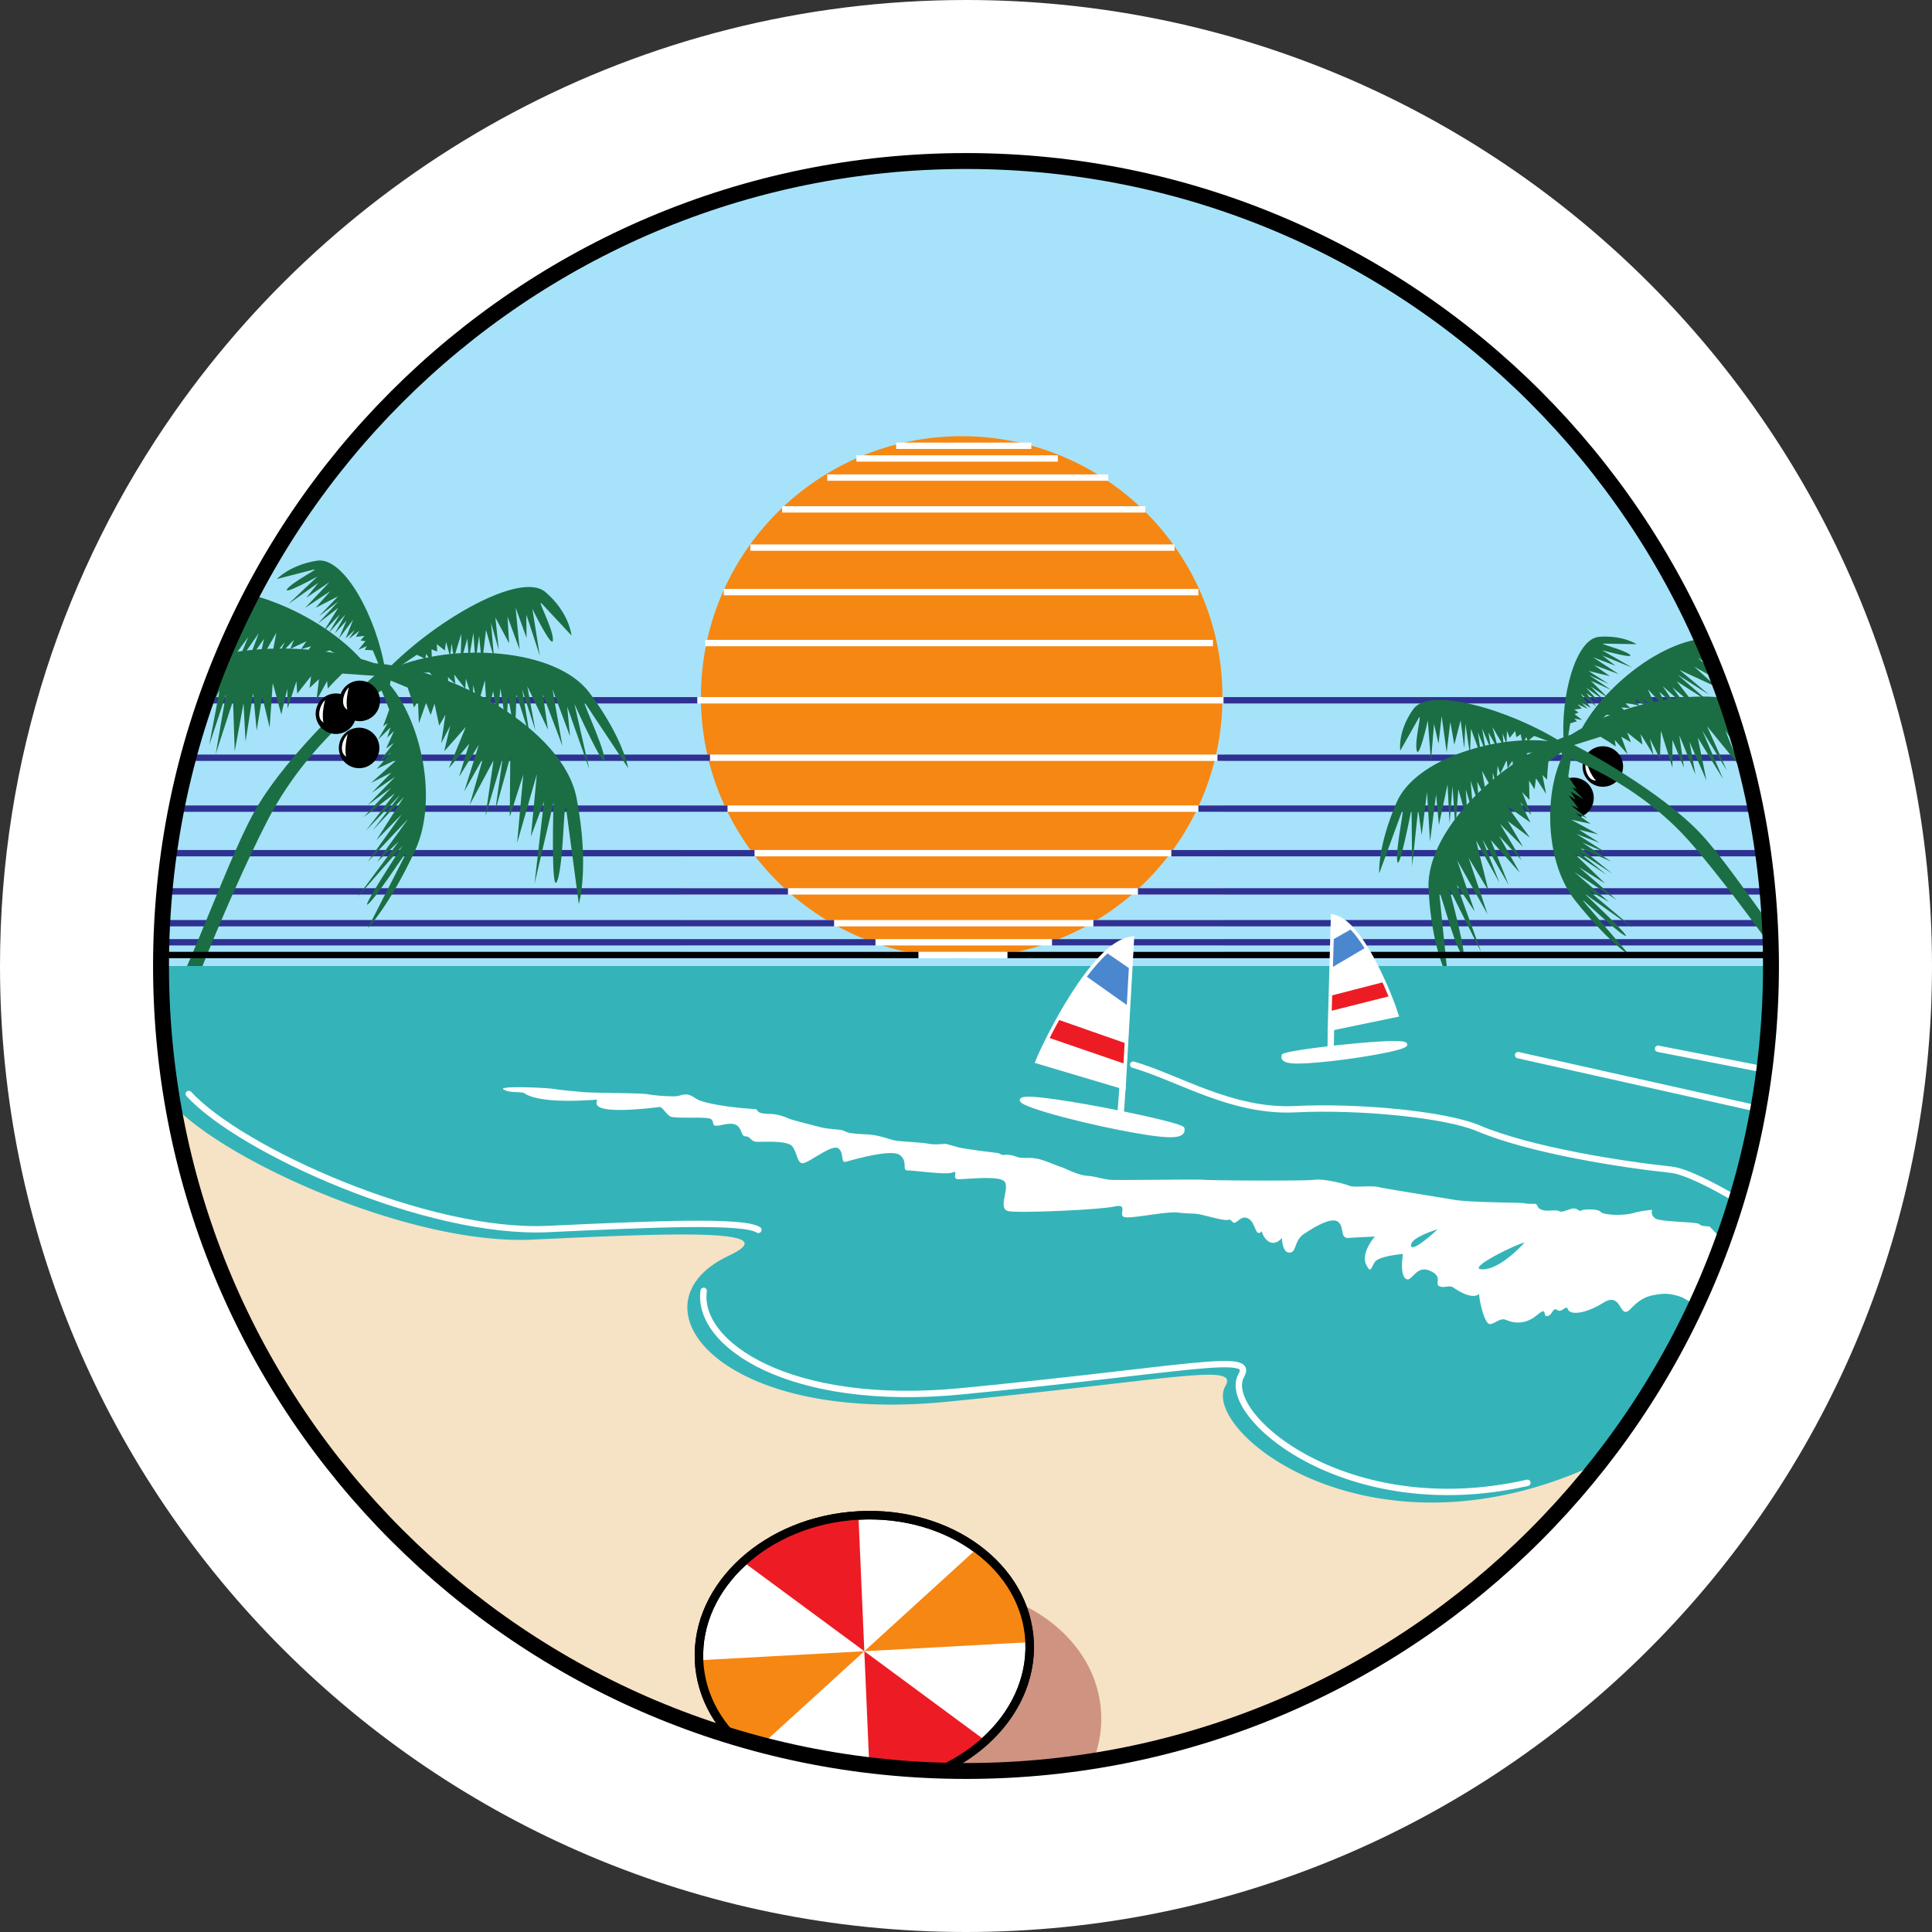 <svg xmlns="http://www.w3.org/2000/svg" width="182.184" height="182.184"><rect width="100%" height="100%" fill="#333333" stroke="none"/><path fill="#a6e3fa" d="M162.895 115.781A75.818 75.818 0 0 0 167 91.094c0-41.926-33.984-75.91-75.906-75.91-41.926 0-75.91 33.984-75.91 75.91 0 6.707.867 13.21 2.503 19.406l145.208 5.281"/><path fill="#f68712" d="M90.684 41.133c-13.582 0-24.59 11.012-24.59 24.59 0 13.582 11.008 24.59 24.59 24.59s24.59-11.008 24.59-24.59c0-13.578-11.008-24.59-24.59-24.59"/><path fill="none" stroke="#fff" stroke-miterlimit="2" stroke-width=".6" d="M84.504 42.035h12.75m-16.5 1.199h19m-21.75 1.801h26.5m-30.75 3h34.25m-37.25 3.602h40m-42.5 4.199h44.75m-46.5 4.801h47.875M64.21 66.035h51.169M64.21 88.855h51.169m-51.169-1.8h51.169m-51.169-3h51.169M64.21 80.453h51.169M64.21 76.254h51.169M64.21 71.453h51.169M64.21 90.055h51.169"/><path fill="#f6e2c4" d="M15.395 96.79c2.91 39.26 35.69 70.21 75.699 70.21 38.969 0 71.082-29.367 75.41-67.18l-151.11-3.03"/><path fill="#cf9381" d="M88.809 175.262c8.605-.473 15.336-6.586 15.03-13.657-.308-7.07-7.53-12.421-16.14-11.949-8.605.469-15.336 6.582-15.031 13.653.305 7.07 7.531 12.421 16.14 11.953"/><path fill="#fff" d="M82.059 168.512c8.605-.473 15.336-6.586 15.03-13.657-.308-7.07-7.53-12.421-16.14-11.949-8.605.469-15.336 6.582-15.031 13.653.305 7.07 7.531 12.421 16.14 11.953"/><path fill="none" stroke="#000" stroke-miterlimit="2" stroke-width=".8" d="M82.059 168.512c8.605-.473 15.336-6.586 15.03-13.657-.308-7.07-7.53-12.421-16.14-11.949-8.605.469-15.336 6.582-15.031 13.653.305 7.07 7.531 12.421 16.14 11.953zm0 0"/><path fill="#ed1c24" d="m81.504 155.707-11.43-8.434c2.723-2.488 6.555-4.132 10.875-4.367l.555 12.801"/><path fill="#f68712" d="m81.504 155.707-10.613 9.668c-2.942-2.164-4.82-5.266-4.973-8.816l15.586-.852"/><path fill="#ed1c24" d="m81.504 155.707 11.43 8.438c-2.727 2.488-6.555 4.128-10.875 4.367l-.555-12.805"/><path fill="#f68712" d="m81.504 155.707 10.61-9.668c2.94 2.164 4.82 5.266 4.976 8.816l-15.586.852"/><path fill="none" stroke="#000" stroke-miterlimit="2" stroke-width=".8" d="M82.059 168.512c8.605-.473 15.336-6.586 15.03-13.657-.308-7.07-7.53-12.421-16.14-11.949-8.605.469-15.336 6.582-15.031 13.653.305 7.07 7.531 12.421 16.14 11.953zm0 0"/><path fill="none" stroke="#2e3192" stroke-miterlimit="2" stroke-width=".6" d="M12.613 66.035h53.14m49.626 0h54.601M5.41 88.855h77.145m16.648 0h70.777m-164.57-1.8h73.242m24.453 0h66.875m-164.57-3h68.895m33 0h62.675M5.41 80.453h65.742m39.301 0h59.527M5.41 76.254h63.195m44.399 0h56.976M10.812 71.453h56.141m47.852 0h55.175"/><path fill="#1b6e44" d="M12.758 100.082c3.758-4.203 8.18-18.191 11.316-23.695 3.133-5.508 10.453-12.114 11.86-13.172 1.398-1.059.836 1.351.836 1.351s-7.297 4.532-11.536 12.786c-4.238 8.25-9.488 21.812-9.41 23.449"/><path fill="#1b6e44" d="m31.527 64.266.754-.75 3.524.246.64-.774c-6.922-3.004-19.058-2.492-23.07 2.813-4.012 5.3-4.61 8.855-4.61 8.855s3.895-5.789 4.962-7.39c1.066-1.598-1.977 4.507-2.168 6.312-.192 1.805 3.586-6.441 3.586-6.441l-1.793 7.668 2.644-7.356-.355 3.5 2.097-5.515-1.207 6.648 2.332-6.039-.617 4.129 2.461-5.086-.984 5.2 1.59-4.829-.977 5.664 1.64-5.047.157 4.774.832-4.543.191 3.629.719-4.57.328 3.542.524-3.226.699 2.933.293-4.207.808 2.965.563-2.41.027 1.855.836-2.578.07 1.172 1.313-1.656-.145 1.117.887-.828-.242 2.02 1.008-1.844.066.71.617-.663"/><path fill="#1b6e44" d="m30.285 61.605.805-.277 2.445 1.414.735-.332c-3.926-4.586-12.833-8.469-17.575-6.062-4.742 2.41-6.422 4.757-6.422 4.757s4.832-2.8 6.16-3.578c1.325-.777-3.003 2.547-3.773 3.778-.765 1.23 4.836-3.375 4.836-3.375l-3.976 4.886 4.476-4.363-1.48 2.395 3.441-3.235-3.195 4.36 3.797-3.528-1.895 2.754 3.55-2.797-2.527 3.399 2.833-2.918-2.688 3.734 2.95-3.054-1.56 3.488 2.188-2.98-1.133 2.675 2.121-3.031-1.007 2.664 1.507-2.14-.523 2.359 1.684-2.926-.457 2.414 1.25-1.535-.63 1.344 1.5-1.563-.359.867 1.528-.73-.5.754.93-.285-.884 1.367 1.372-.973-.2.535.676-.262m8.496 4.239-.34-1.004-3.27-1.344-.234-.976c7.54.375 18.188 6.214 19.434 12.746 1.25 6.527.211 9.984.211 9.984s-.926-6.918-1.176-8.824c-.246-1.906-.222 4.914-.851 6.617-.63 1.7-.36-7.363-.36-7.363l-1.793 7.668.891-7.762-1.23 3.293.562-5.875-1.863 6.492.582-6.445-1.274 3.976.047-5.652-1.422 5.098.715-5.032-1.633 5.512.762-5.254-2.254 4.211 1.27-4.437-1.782 3.164 1.38-4.414-1.864 3.03.961-3.128-1.926 2.324 1.602-3.902-2.035 2.297.562-2.41-.848 1.652.395-2.68-.586 1.016-.441-2.067-.364 1.07-.43-1.14-.679 1.922-.086-2.102-.371.61-.262-.871"/><path fill="#1b6e44" d="m41.074 64.012-.597-.606-2.82.184-.512-.625c5.55-2.371 15.257-1.902 18.44 2.36 3.188 4.257 3.65 7.105 3.65 7.105s-3.09-4.649-3.934-5.934c-.848-1.285 1.558 3.613 1.703 5.059.144 1.441-2.836-5.172-2.836-5.172l1.398 6.144-2.082-5.894.27 2.8-1.652-4.425.933 5.328-1.84-4.844.477 3.309-1.945-4.082.761 4.164-1.25-3.871.758 4.539-1.289-4.047-.148 3.816-.645-3.636-.168 2.902-.555-3.66-.28 2.832-.403-2.582-.574 2.344-.211-3.368-.664 2.368-.438-1.93-.031 1.48-.656-2.066-.063.937-1.043-1.332.113.899-.707-.668.184 1.617-.797-1.48-.055.57-.492-.535"/><path fill="#1b6e44" d="m39.742 61.95-.441-.204-2.305 1.555-.371-.266c4.676-4.73 12.523-9.168 14.805-7.207 2.285 1.957 2.46 4.098 2.46 4.098s-2.18-2.332-2.777-2.98c-.593-.65 1.012 2.23 1.028 3.359.015 1.129-1.938-2.887-1.938-2.887l.7 4.41-1.27-3.867.02 2.195-1.032-2.855.383 3.965-1.149-3.114.153 2.512-1.293-2.426.324 3.082-.738-2.593.293 3.394-.762-2.723-.39 3.25-.262-2.707-.348 2.497-.191-2.766-.426 2.496-.145-1.95-.633 2.235.067-2.695-.703 2.297-.223-1.387-.129 1.25-.387-1.395-.117.813-.75-.59.028.692-.528-.208.035 1.254-.543-.832-.086.5-.359-.203m-4.996-.656.41.035.778 1.887.386-.031c-.765-4.852-3.851-10.715-6.422-10.313-2.57.406-3.789 1.73-3.789 1.73s2.692-.687 3.43-.882c.742-.192-1.836 1.066-2.43 1.793-.59.73 2.813-1.14 2.813-1.14l-2.746 2.605 2.855-2.032-1.14 1.418 2.171-1.465-2.296 2.43 2.386-1.586-1.398 1.578 2.133-1.09-1.809 1.883 1.84-1.406-1.945 2.098 1.922-1.485-1.407 2.262 1.574-1.66-1.05 1.754 1.554-1.723-.992 1.781 1.102-1.21-.719 1.69 1.344-1.773-.7 1.758.864-.816-.555.86.98-.759-.335.575.816-.098-.375.437.469.067-.672.8.8-.335-.195.355.348.008m1.656 6.473.301-.852-.855-2.152.34-.793c3.214 3 5.351 11.082 2.945 16.261-2.41 5.176-4.446 7.301-4.446 7.301s2.727-5.343 3.481-6.812c.758-1.469-2.332 3.476-3.39 4.48-1.055 1.004 3.187-5.457 3.187-5.457l-4.293 4.899 3.93-5.293-2.051 1.933 2.926-4.047-3.793 4.028 3.191-4.457-2.379 2.418 2.59-4.075-2.957 3.176 2.61-3.383-3.239 3.395 2.73-3.523-2.93 2.23 2.59-2.754-2.238 1.649 2.625-2.696-2.215 1.516 1.852-1.914-1.922.984 2.496-2.242-1.96.922 1.347-1.54-1.133.887 1.399-1.796-.727.527.742-1.656-.652.64.328-.976-1.18 1.14.914-1.55-.441.304.277-.722"/><path d="M32.172 65.457a1.91 1.91 0 1 0-.868 3.718 1.91 1.91 0 0 0 .868-3.718"/><path fill="#fff" d="M30.652 66.023c-.511.457-.859 1.707-.144 2.106-.215-.805.144-2.106.144-2.106"/><path d="M34.418 64.25a1.91 1.91 0 1 0-.868 3.718 1.91 1.91 0 0 0 .868-3.718"/><path fill="#fff" d="M32.898 64.816c-.507.457-.859 1.704-.144 2.102-.215-.8.144-2.102.144-2.102"/><path d="M34.309 68.672a1.91 1.91 0 1 0-.868 3.72 1.91 1.91 0 0 0 .868-3.72"/><path fill="#fff" d="M32.79 69.238c-.513.457-.86 1.707-.145 2.106-.215-.805.144-2.106.144-2.106"/><path d="M150.57 70.46a1.908 1.908 0 1 0 1.149 3.642 1.908 1.908 0 1 0-1.149-3.641"/><path fill="#fff" d="M149.555 71.723c-.207.656.129 1.906.945 1.882-.594-.578-.945-1.882-.945-1.882"/><path d="M147.879 73.395a1.908 1.908 0 1 0 1.148 3.64 1.91 1.91 0 0 0-1.148-3.64"/><path fill="#fff" d="M146.863 74.656c-.207.657.13 1.907.95 1.883-.598-.578-.95-1.883-.95-1.883"/><path fill="#1b6e44" d="M174.656 96.297c-4-2.785-10.515-13.652-14.254-17.652-3.738-4-11.214-8.086-12.605-8.696-1.39-.605-.438 1.305-.438 1.305s7.043 2.348 12.258 8.434c5.215 6.085 12.344 16.433 12.606 17.824"/><path fill="#1b6e44" d="m151.707 69.95-.781-.477-2.914.914-.696-.524c5.22-3.91 15.52-5.91 19.954-2.258 4.433 3.653 5.648 6.52 5.648 6.52s-4.43-4.086-5.648-5.215c-1.215-1.133 2.562 3.39 3.085 4.867.52 1.48-4.3-4.695-4.3-4.695l3.039 6.086-3.692-5.648.996 2.867-2.867-4.215 2.348 5.344-3.172-4.606 1.348 3.348-3.086-3.785 1.867 4.175-2.305-3.738 1.957 4.563-2.39-3.91.824 4.039-1.606-3.649.563 3.086-1.52-3.695.434 3.043-1.086-2.61v2.61l-1.086-3.48-.09 2.652-.953-1.91.348 1.562-1.219-2 .176 1-1.438-1.129.348.914-.91-.523.605 1.652-1.215-1.348.086.61-.652-.438"/><path fill="#1b6e44" d="m152.219 67.469-.73-.07-1.774 1.675-.684-.133c2.38-4.64 9.09-9.687 13.559-8.613 4.469 1.074 6.348 2.711 6.348 2.711s-4.622-1.387-5.891-1.773c-1.274-.387 3.031 1.539 3.926 2.422.89.878-4.743-1.872-4.743-1.872l4.32 3.313-4.636-2.77 1.723 1.711-3.54-2.027 3.563 3.023-3.898-2.203 2.144 1.938-3.547-1.64 2.805 2.347-2.965-1.883 3.004 2.598-3.09-1.977 2.012 2.617-2.434-2.062 1.485 2.023-2.387-2.125 1.379 2.035-1.695-1.492.914 1.875-2-2.12.863 1.937-1.355-1.04.796 1.004-1.574-1.011.477.656-1.43-.309.57.532-.84-.055 1.016.976-1.348-.542.278.406-.621-.082m-6.293 5.265.086-.914 2.48-1.78v-.872c-6.262 1.824-14.043 8.867-13.781 14.605.262 5.739 1.824 8.434 1.824 8.434s-.61-6-.781-7.652c-.176-1.653 1.172 4.086 2.043 5.39.867 1.305-1.176-6.257-1.176-6.257l3.043 6.085-2.3-6.347 1.695 2.52-1.653-4.825 2.867 5.086-1.78-5.305 1.866 3.09-1.172-4.738 2.215 4-1.605-4.086 2.476 4.3-1.695-4.257 2.738 3.086-1.957-3.48 2.133 2.304-2.043-3.433 2.172 2.171-1.434-2.433 2.086 1.566-2.129-2.957 2.172 1.524-.957-1.914 1.043 1.218-.867-2.175.695.742-.043-1.828.52.828.133-1.043.957 1.476-.348-1.785.434.438.043-.782"/><path fill="#1b6e44" d="m143.633 71.648.383-.625 2.406-.414.305-.625c-5.141-.879-13.207 1.457-15.028 5.676-1.824 4.219-1.644 6.703-1.644 6.703s1.664-4.523 2.12-5.773c.454-1.25-.59 3.348-.421 4.59.168 1.246 1.351-4.91 1.351-4.91l.055 5.44.567-5.37.336 2.406.503-4.047.282 4.66.574-4.437.266 2.875.812-3.82.195 3.656.274-3.504.273 3.965.278-3.66.886 3.18-.187-3.188.722 2.406-.265-3.187.8 2.324-.175-2.254.949 1.86-.496-2.876 1.031 1.86-.015-1.711.324 1.238.133-1.867.242.773.61-1.324.085.773.457-.703.172 1.399.375-1.403.16.465.305-.55"/><path fill="#1b6e44" d="m144.34 69.652.332-.257 2.246.84.258-.294c-4.875-3.043-12.36-5.199-13.887-3.093-1.527 2.105-1.246 3.937-1.246 3.937s1.363-2.398 1.734-3.062c.371-.664-.402 2.078-.187 3.03.215.95 1.05-2.815 1.05-2.815l.294 3.847.293-3.504.425 1.848.293-2.606.473 3.407.344-2.844.375 2.14.597-2.296.344 2.656.106-2.332.433 2.914.094-2.441.976 2.652-.32-2.324.79 2.027-.391-2.363.855 2.011-.266-1.667.977 1.753-.594-2.253 1.051 1.789-.09-1.207.36 1.023.043-1.25.261.66.512-.648.117.586.402-.278.223 1.063.29-.809.171.403.262-.243m4.066-1.55-.336.109-.273 1.738-.336.055c-.328-4.23 1.09-9.777 3.332-9.953 2.242-.172 3.531.695 3.531.695s-2.398-.039-3.058-.055c-.664-.015 1.757.528 2.398 1.02.645.496-2.59-.395-2.59-.395l2.832 1.637-2.808-1.137 1.242.965-2.117-.797 2.418 1.582-2.325-.851 1.489 1.043-2.008-.485 1.898 1.215-1.832-.812 2.055 1.375-1.91-.86 1.633 1.618-1.653-1.079 1.235 1.262-1.653-1.137 1.188 1.297-1.168-.797.945 1.282-1.484-1.227.941 1.34-.89-.516.636.618-.976-.446.398.414-.707.082.402.293-.378.149.722.543-.738-.121.238.257-.293.079m-.093 5.769-.426-.656.289-1.98-.442-.602c-2.105 3.168-2.28 10.39.782 14.258 3.058 3.87 5.199 5.246 5.199 5.246s-3.363-3.942-4.293-5.024c-.93-1.086 2.656 2.453 3.746 3.086 1.09.63-3.77-3.949-3.77-3.949l4.59 3.258-4.363-3.664 2.11 1.219-3.266-2.817 3.988 2.621-3.574-3.101 2.484 1.55-2.992-2.902 3.121 2.074-2.871-2.32 3.402 2.207-3-2.414 2.907 1.285-2.727-1.793 2.211.934-2.746-1.739 2.168.832-1.942-1.238 1.813.442-2.547-1.387 1.832.387-1.441-1.028 1.129.52-1.532-1.23.715.296L147.91 75l.676.41-.469-.758 1.219.723-1.078-1.117.433.164-.378-.55"/><path fill="none" stroke="#000" stroke-miterlimit="2" stroke-width=".6" d="M5.41 90.055h81.195m8.399 0h74.976"/><path fill="#34b4b9" d="M150.84 137.922c-21.485 10.172-37.688-3.027-35.285-7.227 1.261-2.21-4.801-.601-26.403 1.5-21.597 2.102-30-9.3-20.398-13.8 5.574-2.614-5.7-2.098-18.602-1.5-11.375.53-28.957-7.41-33.847-12.735a76.209 76.209 0 0 1-1.121-13.066H167c0 17.668-6.035 33.93-16.16 46.828"/><path fill="#fff" d="M161.21 115.66c-.757-.062-.757-.062-1.007-.25-.254-.187-3.59-.187-4.094-.504-.504-.316-.316-.82-.316-.82s-.945.062-1.828.316c-.883.25-2.77.188-3.024-.125-.25-.316-1.636-.254-1.828-.129-.187.13-.25-.125-.629-.187-.379-.063-1.132.441-1.449.254-.312-.192-1.07.062-1.637-.13-.566-.187-.316-.565-.695-.565-.375 0-.816 0-1.008-.063-.187-.062-5.101-.062-6.55-.316-1.45-.25-6.301-1.008-7.118-1.196-.82-.187-2.332.063-2.773-.125-.441-.191-2.395-.695-3.34-.566-.945.125-9.828.062-10.394 0-.567-.067-8.063.062-8.82 0-.755-.067-1.325-.317-2.204-.379-.883-.063-2.144-.758-2.586-.883-.437-.125-1.445-.629-2.265-.758-.82-.125-1.262.067-1.891-.187-.629-.25-1.195-.125-1.195-.125l-.442-.192s-3.215-.375-3.844-.566c-.628-.187-1.132-.312-1.132-.312s-.946.125-1.579 0c-.628-.13-2.582-.192-3.21-.317-.63-.125-1.387-.504-2.649-.566-1.258-.063-1.762-.125-2.078-.317-.313-.187-1.387-.125-2.332-.379-.941-.25-2.52-.628-2.961-.816a5.404 5.404 0 0 0-1.258-.379c-.379-.062-.883 0-1.324-.125-.441-.129-.25-.379-.629-.379s-4.535-.316-5.543-1.008c-1.008-.695-1.2-.187-2.016-.187-.82 0-1.703-.067-2.457-.192-.757-.125-4.98-.125-5.796-.187-.82-.063-2.332-.191-3.086-.316-.758-.125-5.422-.317-4.727.062.691.379 1.637.125 2.016.379s1.765.945 6.804.566c-.062.317-.945 1.512 5.922.696.25.062.567.629.946.879.378.254 3.464 0 3.843.254.375.25.063.566.442.628.375.063 1.383-.378 1.949-.062.57.316.441 1.07.883 1.07.441 0 .504.442.945.504.441.063 2.961-.187 3.465.442.504.628.441 1.703 1.07 1.574.633-.125 2.711-1.824 3.278-1.383.566.437.187 1.383.691 1.258.508-.125 4.285-1.258 5.105-.63.82.63.125 1.45.754 1.45.633 0 3.657.441 4.223.188.566-.25-.062.566.441.628.504.067 3.782-.375 4.41.192.63.566-.695 2.644.442 2.836 1.133.187 8.504-.13 9.953-.442 1.45-.316.25.88 1.008 1.008.758.125 3.906-.566 4.977-.441 1.07.125 1.132.062 1.765.125.629.062 2.582.691 2.961.566.375-.125.375.38.691.254.317-.129.696-.758 1.325-.316.629.441.566 1.765 1.195 1.133 0 .378.82 1.828 1.89.632 0 .442.126 1.45.758 1.383.63-.062.375-1.133 1.32-1.762.946-.628 2.587-1.636 3.216-1.132s.125 1.574 1.007 1.511c.883-.062 2.457-.129 2.457-.129-.441.504-1.261 1.766-.82 2.649.442.883.442.312.82-.254.38-.566 2.645-.754 2.645-.754s-.313 1.89.254 2.328c.566.442.945-1.32 2.266-.754 1.324.567.44 1.196.882 1.45.442.25.946-.125 1.325.125.378.253 1.761 1.199 2.457.628 0 .504.503 2.961 1.07 2.836.566-.125.945-.629 1.512-.379.566.254 1.703.504 2.836-.437 1.132-.945.503.125 1.007.062.504-.062.504-.882.946-.57.441.317.816-.566 1.007-.062.188.504 1.512.504 3.34-.63 1.825-1.132 1.45 1.766 2.582.567 1.133-1.195 1.891-1.258 2.836-1.387.946-.125 2.016.317 2.016.317l2.016 1.133 2.332-5.985-1.766-1.828"/><path fill="none" stroke="#fff" stroke-linecap="round" stroke-linejoin="round" stroke-width=".6" d="M106.855 100.395c4.2 1.199 9.297 4.5 15.297 4.199 6-.297 14.164.492 17.25 1.8 4.95 2.102 13.801 3.45 18.153 3.903 2.703.277 9.898 5.098 9.898 5.098m-24.301-15.899 25.5 5.7m-12.3-6.301 12.3 2.402"/><path fill="#34b4b9" d="M135.57 115.914c-.82.254-2.52.883-2.52 1.512s1.45-.504 2.52-1.512m8.192 1.262c-.633.062-5.547 2.457-4.035 2.52 1.511.062 3.402-1.829 4.035-2.52"/><path fill="#fff" d="M16.469 38.836C6.094 53.629 0 71.648 0 91.094c0 50.304 40.785 91.09 91.094 91.09 50.304 0 91.09-40.786 91.09-91.09C182.184 40.785 141.398 0 91.094 0 60.227 0 32.945 15.352 16.469 38.836l12.398 8.77C42.594 28 65.344 15.183 91.094 15.183c41.922 0 75.906 33.984 75.906 75.91C167 133.016 133.016 167 91.094 167c-41.926 0-75.91-33.984-75.91-75.906 0-16.18 5.058-31.172 13.683-43.489l-12.398-8.77"/><path fill="none" stroke="#000" stroke-miterlimit="2" stroke-width="1.5" d="M91.094 15.184c-41.926 0-75.91 33.984-75.91 75.91 0 41.922 33.984 75.906 75.91 75.906C133.016 167 167 133.016 167 91.094c0-41.926-33.984-75.91-75.906-75.91Zm0 0"/><path fill="none" stroke="#000" stroke-width=".48" d="m105.863 102.383.778-13.758c-3.516.535-7.957 9.645-8.668 11.41zm0 0"/><path fill="none" stroke="#fff" stroke-width=".6" d="m105.863 102.383-.191 2.656"/><path fill="#fff" d="M111.547 106.422c-.09-.496-13.067-3.102-14.914-2.84-1.844.258 4.558 1.977 8.941 2.828 4.39.856 6.145.953 5.973.012"/><path fill="none" stroke="#fff" stroke-width=".3" d="M111.547 106.422c-.09-.496-13.067-3.102-14.914-2.84-1.844.258 4.558 1.977 8.941 2.828 4.39.856 6.145.953 5.973.012zm0 0"/><path fill="#fff" d="m105.863 102.383.778-13.758c-3.516.535-7.957 9.645-8.668 11.41l7.89 2.348"/><path fill="none" stroke="#fff" stroke-width=".6" d="m105.863 102.383.778-13.758c-3.516.535-7.957 9.645-8.668 11.41zm0 0"/><path fill="none" stroke="#000" stroke-width=".36" d="m125.504 96.887.289-10.332c2.594.625 5.336 7.71 5.758 9.078zm0 0"/><path fill="none" stroke="#fff" stroke-width=".6" d="m125.504 96.887-.023 1.996"/><path fill="#fff" d="M121 99.547c.098-.367 9.965-1.488 11.324-1.18 1.363.309-3.527 1.192-6.86 1.551-3.331.36-4.652.32-4.464-.371"/><path fill="none" stroke="#fff" stroke-width=".3" d="M121 99.547c.098-.367 9.965-1.488 11.324-1.18 1.363.309-3.527 1.192-6.86 1.551-3.331.36-4.652.32-4.464-.371zm0 0"/><path fill="#fff" d="m125.504 96.887.289-10.332c2.594.625 5.336 7.71 5.758 9.078l-6.047 1.254"/><path fill="none" stroke="#fff" stroke-width=".6" d="m125.504 96.887.289-10.332c2.594.625 5.336 7.71 5.758 9.078zm0 0"/><path fill="#ed1c24" d="m105.941 100.277.11-1.93-6.168-2.16a45.141 45.141 0 0 0-.903 1.696l6.961 2.394"/><path fill="#4b87ce" d="m106.254 94.77.195-3.489-2.008-1.37c-.66.589-1.316 1.347-1.953 2.19l3.766 2.669"/><path fill="#ed1c24" d="m125.578 95.309.043-1.45 4.746-1.222c.211.468.403.918.567 1.324l-5.356 1.348"/><path fill="#4b87ce" d="m125.695 91.172.075-2.617 1.585-.899c.457.48.903 1.09 1.32 1.762l-2.98 1.754"/><path fill="none" stroke="#fff" stroke-linecap="round" stroke-linejoin="round" stroke-width=".6" d="M144.031 139.828c-17.18 3.895-29.054-6.496-26.976-10.133 1.261-2.21-4.801-.601-26.403 1.5-16.222 1.578-25-4.46-24.297-9.472m5.157-5.75c-1.422-.93-10.184-.528-19.86-.078-11.375.53-28.957-7.41-33.847-12.735"/></svg>
